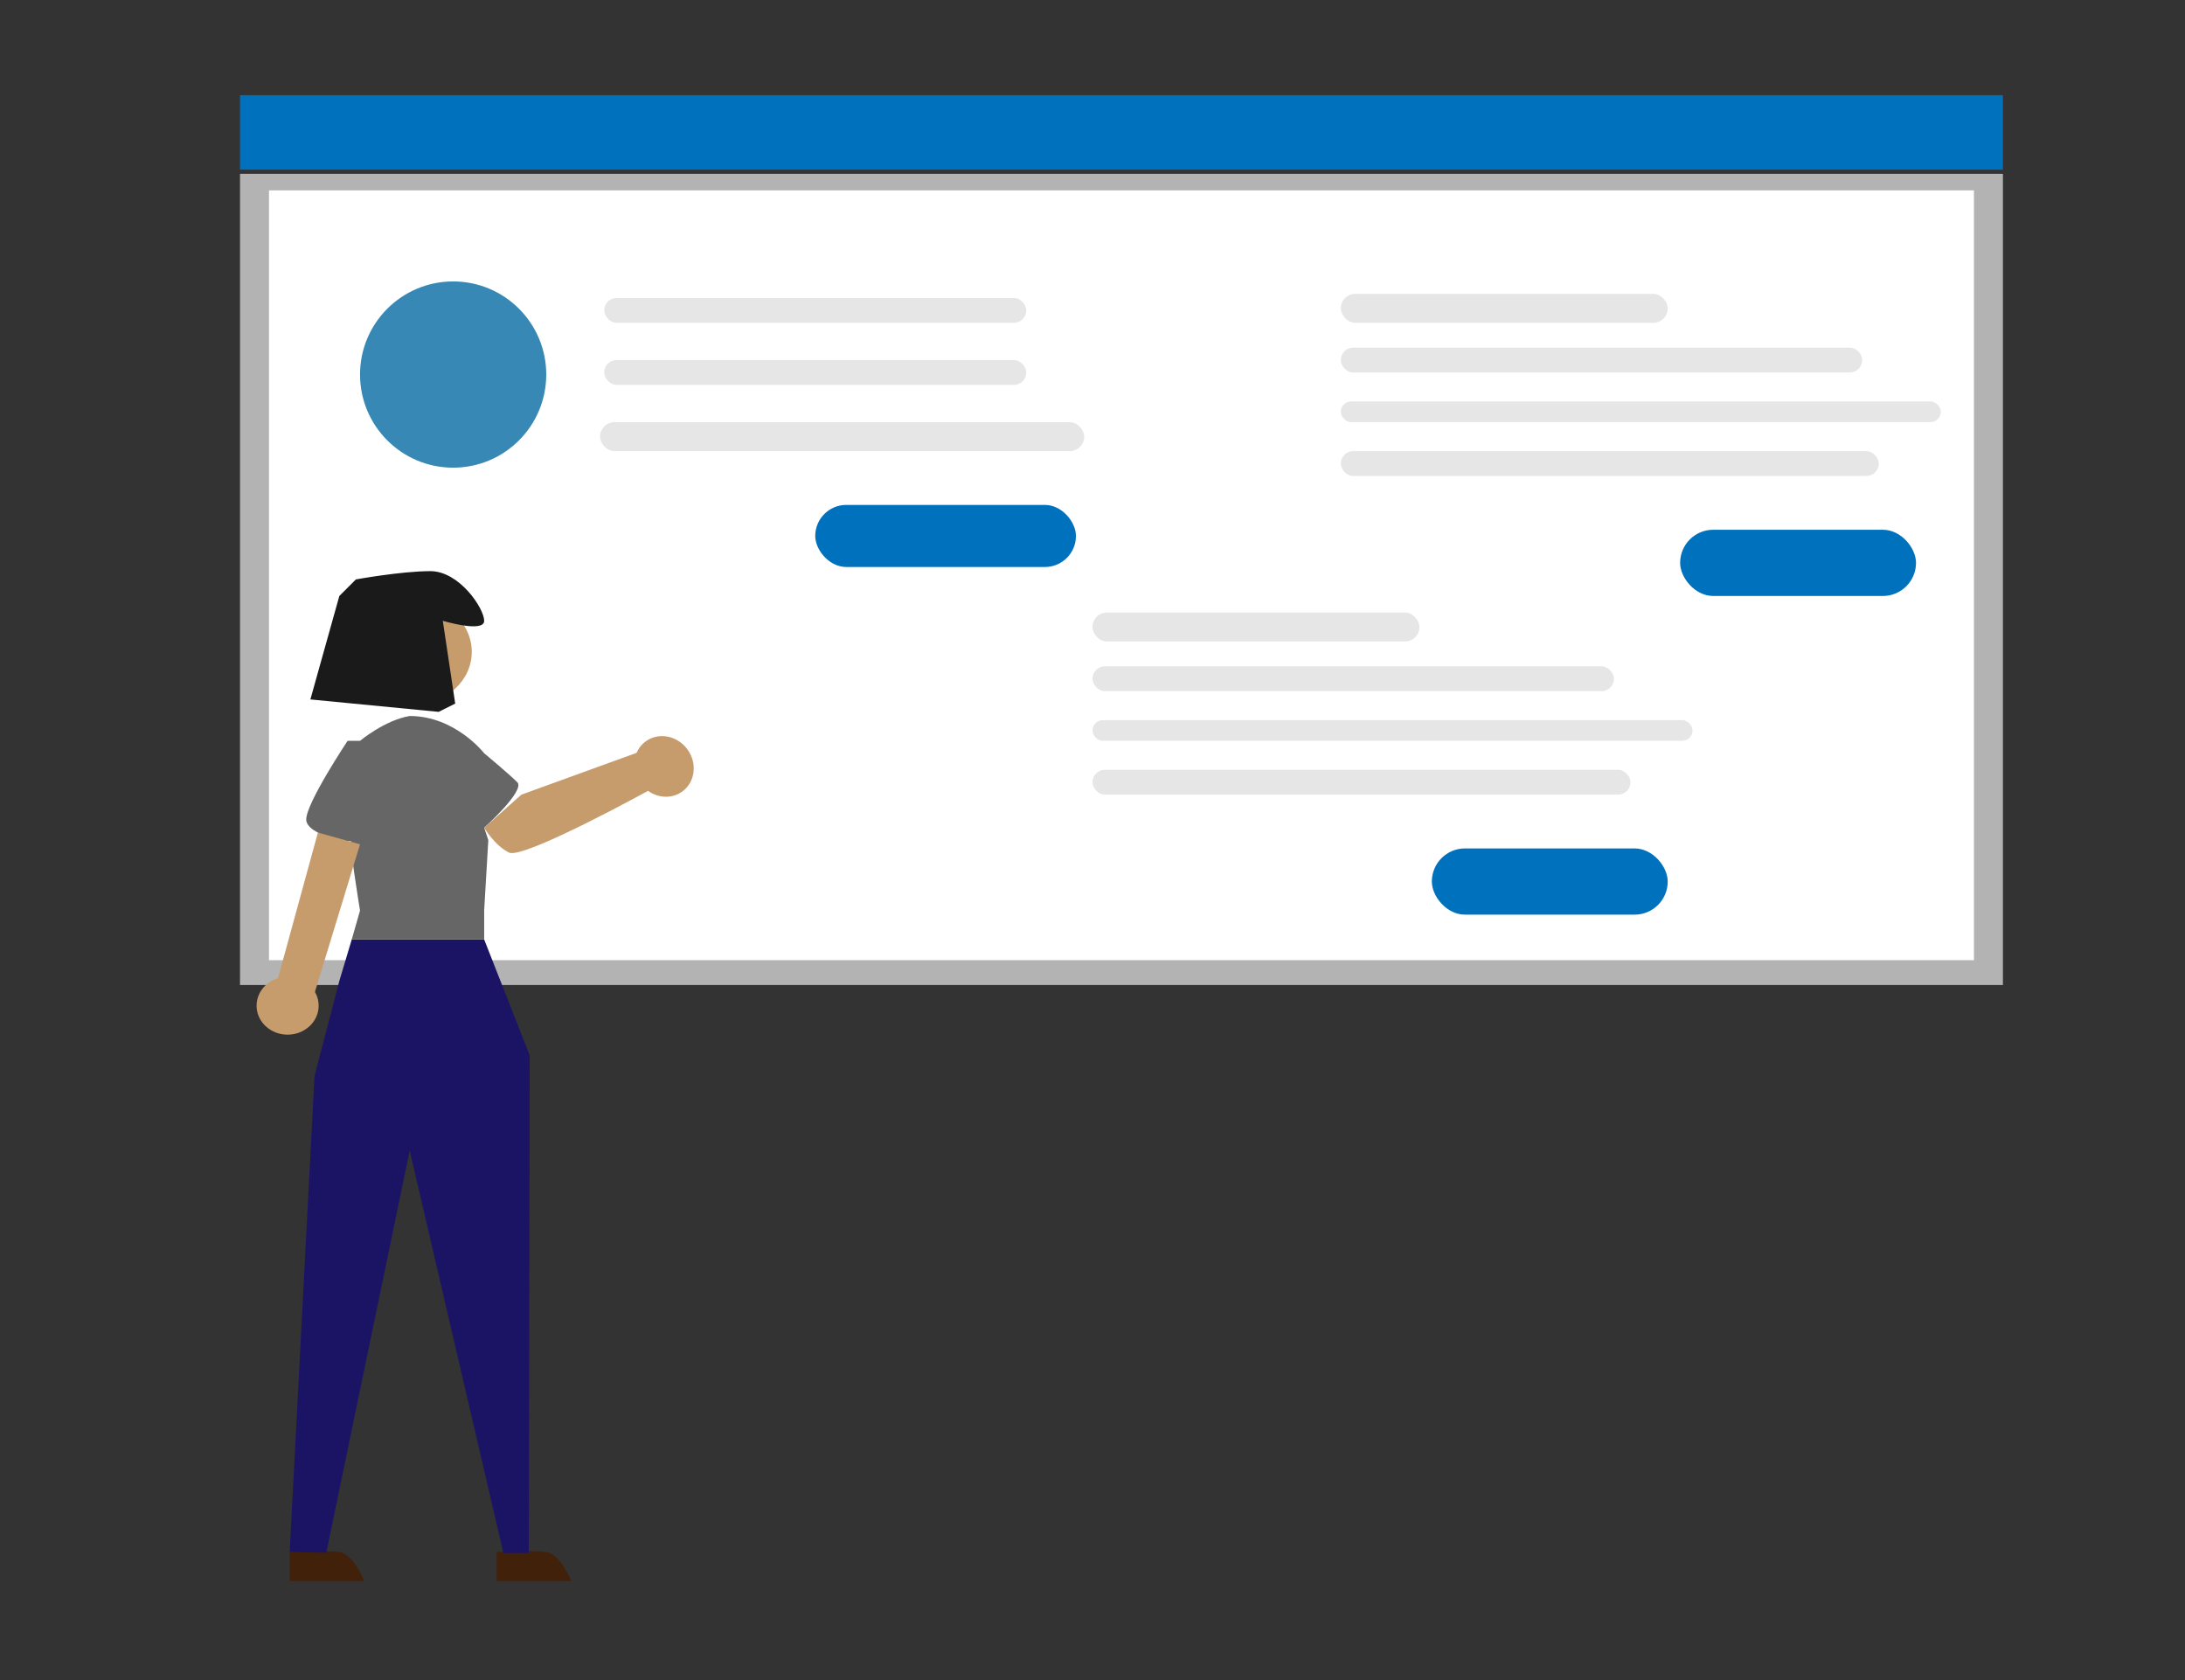 <svg id="レイヤー_2" data-name="レイヤー 2" xmlns="http://www.w3.org/2000/svg" viewBox="0 0 528 406"><rect x="0" y="0" width="528" height="406" fill="#333333" stroke="none"/><defs><style>.cls-1{fill:#0071bc;}.cls-2{fill:#b3b3b3;}.cls-3{fill:#fff;}.cls-4{fill:#42210b;}.cls-5{fill:#1b1464;}.cls-6{fill:#666;}.cls-7{fill:#c69c6d;}.cls-8{fill:#1a1a1a;}.cls-9{fill:#3788b5;}.cls-10{fill:#e6e6e6;}</style></defs><rect class="cls-1" x="58" y="23" width="426" height="18"/><rect class="cls-2" x="58" y="42" width="426" height="196"/><rect class="cls-3" x="65" y="46" width="412" height="186"/><path class="cls-4" d="M70,382H88s-2.5-6.5-6-7-12,0-12,0Z"/><path class="cls-4" d="M120,382h18s-2.5-6.5-6-7-12,0-12,0Z"/><polygon class="cls-5" points="78.85 375.17 99 278 121.64 375.24 127.78 375.24 128 255 117 227 85 227 82 237 76 260 70 375 78.85 375.17"/><path class="cls-6" d="M85,227l2-7s-3-18-2-17-11-1-11-5,10-19,10-19h3s6-5,12-6c11,0,18,9,18,9s6,5,8,7-8,11-8,11l1,3-1,17v7Z"/><polygon class="cls-7" points="76.82 201.17 67 237 76 240 87 204 76.82 201.17"/><ellipse class="cls-7" cx="69.5" cy="243" rx="7.5" ry="7"/><path class="cls-7" d="M123,206c3.48,1.71,34.14-15.21,34.14-15.21l-3-9L126,192l-9,8S119.52,204.29,123,206Z"/><ellipse class="cls-7" cx="160.46" cy="185.2" rx="7" ry="7.5" transform="translate(-78.82 132.34) rotate(-36.64)"/><ellipse class="cls-7" cx="100.5" cy="157.5" rx="13.5" ry="12.5"/><path class="cls-8" d="M110,170l-3-20s10,3,10,0-6-12-13-12-18,2-18,2l-4,4-7,25,31,3Z"/><circle class="cls-9" cx="109.5" cy="90.5" r="22.5"/><rect class="cls-10" x="146" y="72" width="102" height="6" rx="3"/><rect class="cls-10" x="146" y="87" width="102" height="6" rx="3"/><rect class="cls-10" x="145" y="102" width="117" height="7" rx="3.5"/><rect class="cls-10" x="324" y="71" width="79" height="7" rx="3.5"/><rect class="cls-10" x="324" y="84" width="126" height="6" rx="3"/><rect class="cls-10" x="324" y="97" width="145" height="5" rx="2.5"/><rect class="cls-10" x="324" y="109" width="130" height="6" rx="3"/><rect class="cls-1" x="197" y="122" width="63" height="15" rx="7.5"/><rect class="cls-1" x="406" y="128" width="57" height="16" rx="8"/><rect class="cls-10" x="264" y="148" width="79" height="7" rx="3.5"/><rect class="cls-10" x="264" y="161" width="126" height="6" rx="3"/><rect class="cls-10" x="264" y="174" width="145" height="5" rx="2.5"/><rect class="cls-10" x="264" y="186" width="130" height="6" rx="3"/><rect class="cls-1" x="346" y="205" width="57" height="16" rx="8"/></svg>